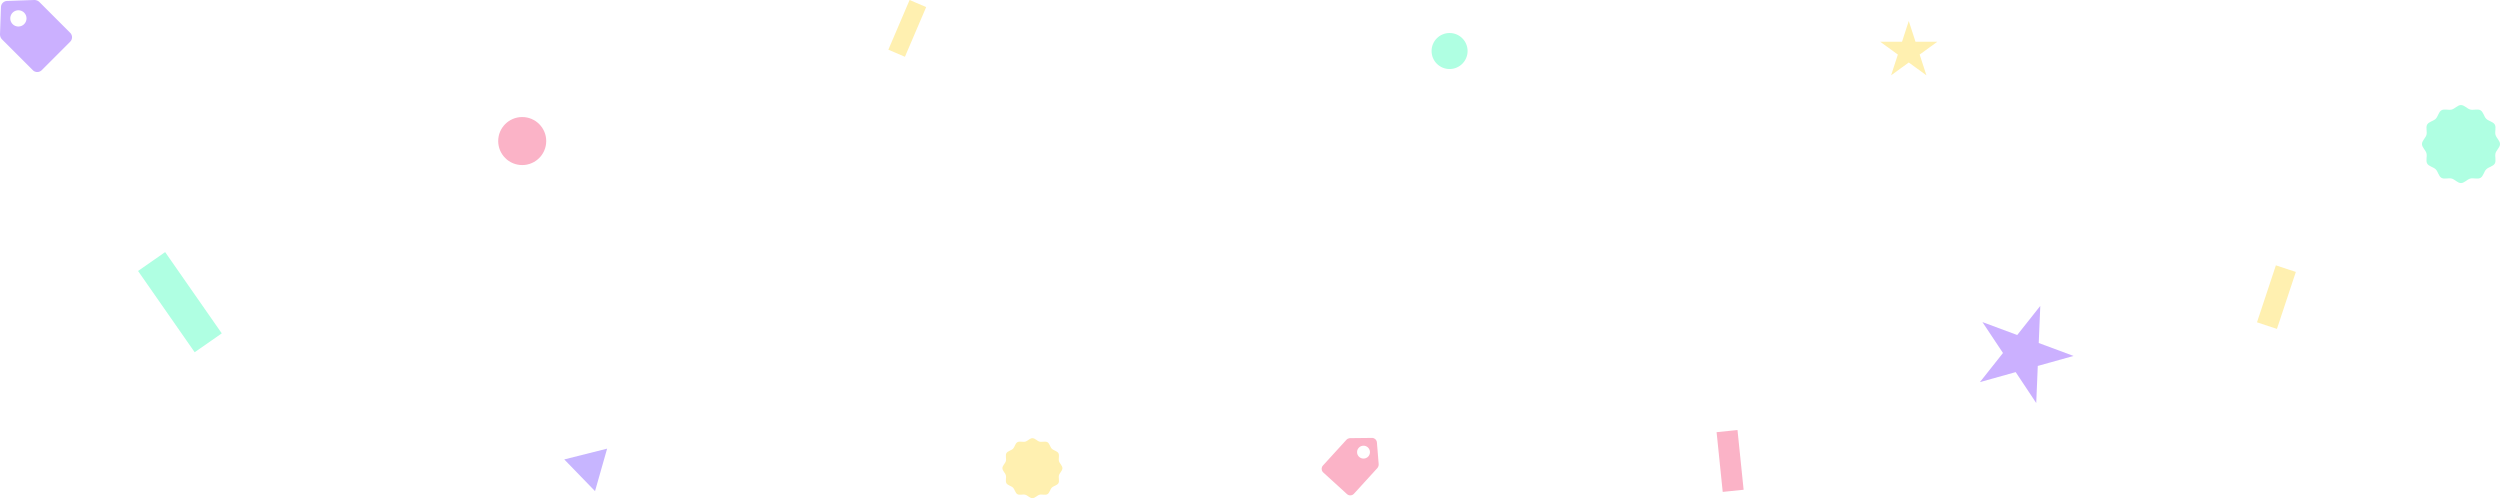 <svg xmlns="http://www.w3.org/2000/svg" width="833" height="166" fill="none"><g opacity=".4"><path fill="#7C3AFF" d="M11.373.001 2.339.32A2.1 2.1 0 0 0 .32 2.34l-.318 9.033a2.4 2.4 0 0 0 .7 1.778l10.237 10.237a2.095 2.095 0 0 0 2.959 0l9.491-9.491a2.095 2.095 0 0 0 0-2.96L13.151.702a2.4 2.4 0 0 0-1.778-.7ZM8.04 8.041a2.7 2.7 0 0 1-3.821 0 2.7 2.7 0 0 1 0-3.822 2.7 2.7 0 0 1 3.821 0 2.707 2.707 0 0 1 0 3.821Z"/><path fill="#F44073" d="m459.371 154.587-.583-7.147a1.666 1.666 0 0 0-1.674-1.527l-7.17.078a1.905 1.905 0 0 0-1.384.619l-7.738 8.487a1.662 1.662 0 0 0 .108 2.345l7.869 7.175a1.662 1.662 0 0 0 2.345-.109l7.738-8.486c.352-.387.532-.907.489-1.435Zm-6.493-2.347a2.142 2.142 0 0 1-.139-3.028 2.141 2.141 0 0 1 3.028-.14c.876.798.938 2.153.14 3.028a2.149 2.149 0 0 1-3.029.14Z"/><path fill="#36FFB6" d="M46 90.289 55.025 84l18.867 27.075-9.025 6.289z"/><path fill="#FFD939" d="m303.079 0 5.52 2.36-7.079 16.559-5.52-2.36zm455.248 88.406 6.644 2.204-6.297 18.983-6.644-2.204z"/><path fill="#F44073" d="m571.969 144.002 6.963-.714 2.04 19.896-6.963.714z"/><circle cx="174" cy="47" r="8" fill="#F44073"/><circle cx="483" cy="17" r="6" fill="#36FFB6"/><path fill="#7445FF" d="m188.014 153.08 14.277-3.592-4.027 14.16-10.25-10.568Z"/><path fill="#FFD939" d="m636 7 2.245 6.91h7.266l-5.878 4.27 2.245 6.91L636 20.82l-5.878 4.27 2.245-6.91-5.878-4.27h7.266L636 7Z"/><path fill="#7C3AFF" d="m679.822 101.931-.515 12.36 11.595 4.309-11.913 3.329-.516 12.36-6.848-10.302-11.913 3.329 7.681-9.696-6.848-10.302 11.596 4.309 7.681-9.696Z"/><path fill="#36FFB6" d="M833 48c0 1.116-1.227 2.055-1.503 3.08-.276 1.026.301 2.491-.235 3.422-.547.943-2.079 1.145-2.845 1.915s-.968 2.302-1.915 2.845c-.947.544-2.355-.05-3.422.235-1.029.276-1.968 1.503-3.08 1.503s-2.055-1.227-3.08-1.503c-1.063-.284-2.491.3-3.422-.235-.943-.547-1.145-2.08-1.915-2.845-.77-.766-2.302-.968-2.845-1.915-.54-.93.049-2.355-.235-3.422C808.219 50.014 807 49.112 807 48s1.227-2.055 1.503-3.08c.276-1.026-.301-2.491.235-3.422.535-.93 2.079-1.145 2.845-1.915s.968-2.302 1.915-2.845c.947-.544 2.355.05 3.422-.235C817.986 36.219 818.888 35 820 35s2.055 1.227 3.08 1.503c1.063.284 2.491-.3 3.422.235.943.547 1.145 2.08 1.915 2.845.77.766 2.302.968 2.845 1.915.544.947-.049 2.355.235 3.422.284 1.066 1.503 1.968 1.503 3.08Z"/><path fill="#FFD939" d="M354 156c0 .858-.944 1.581-1.156 2.369-.212.789.231 1.917-.181 2.633-.421.725-1.599.88-2.188 1.472-.59.593-.745 1.771-1.473 2.189-.729.418-1.812-.038-2.633.181-.792.212-1.514 1.156-2.369 1.156-.855 0-1.581-.944-2.369-1.156-.818-.219-1.917.231-2.633-.181-.725-.421-.88-1.599-1.473-2.189-.592-.589-1.77-.744-2.188-1.472-.415-.716.038-1.812-.181-2.633-.218-.82-1.156-1.514-1.156-2.369 0-.855.944-1.581 1.156-2.369.212-.789-.231-1.917.181-2.633.411-.715 1.599-.88 2.188-1.473.59-.592.745-1.77 1.473-2.188.729-.418 1.812.038 2.633-.181.82-.218 1.514-1.156 2.369-1.156.855 0 1.581.944 2.369 1.156.818.219 1.917-.231 2.633.181.725.421.88 1.599 1.473 2.188.592.59 1.77.745 2.188 1.473.418.729-.038 1.812.181 2.633.218.82 1.156 1.514 1.156 2.369Z"/></g></svg>